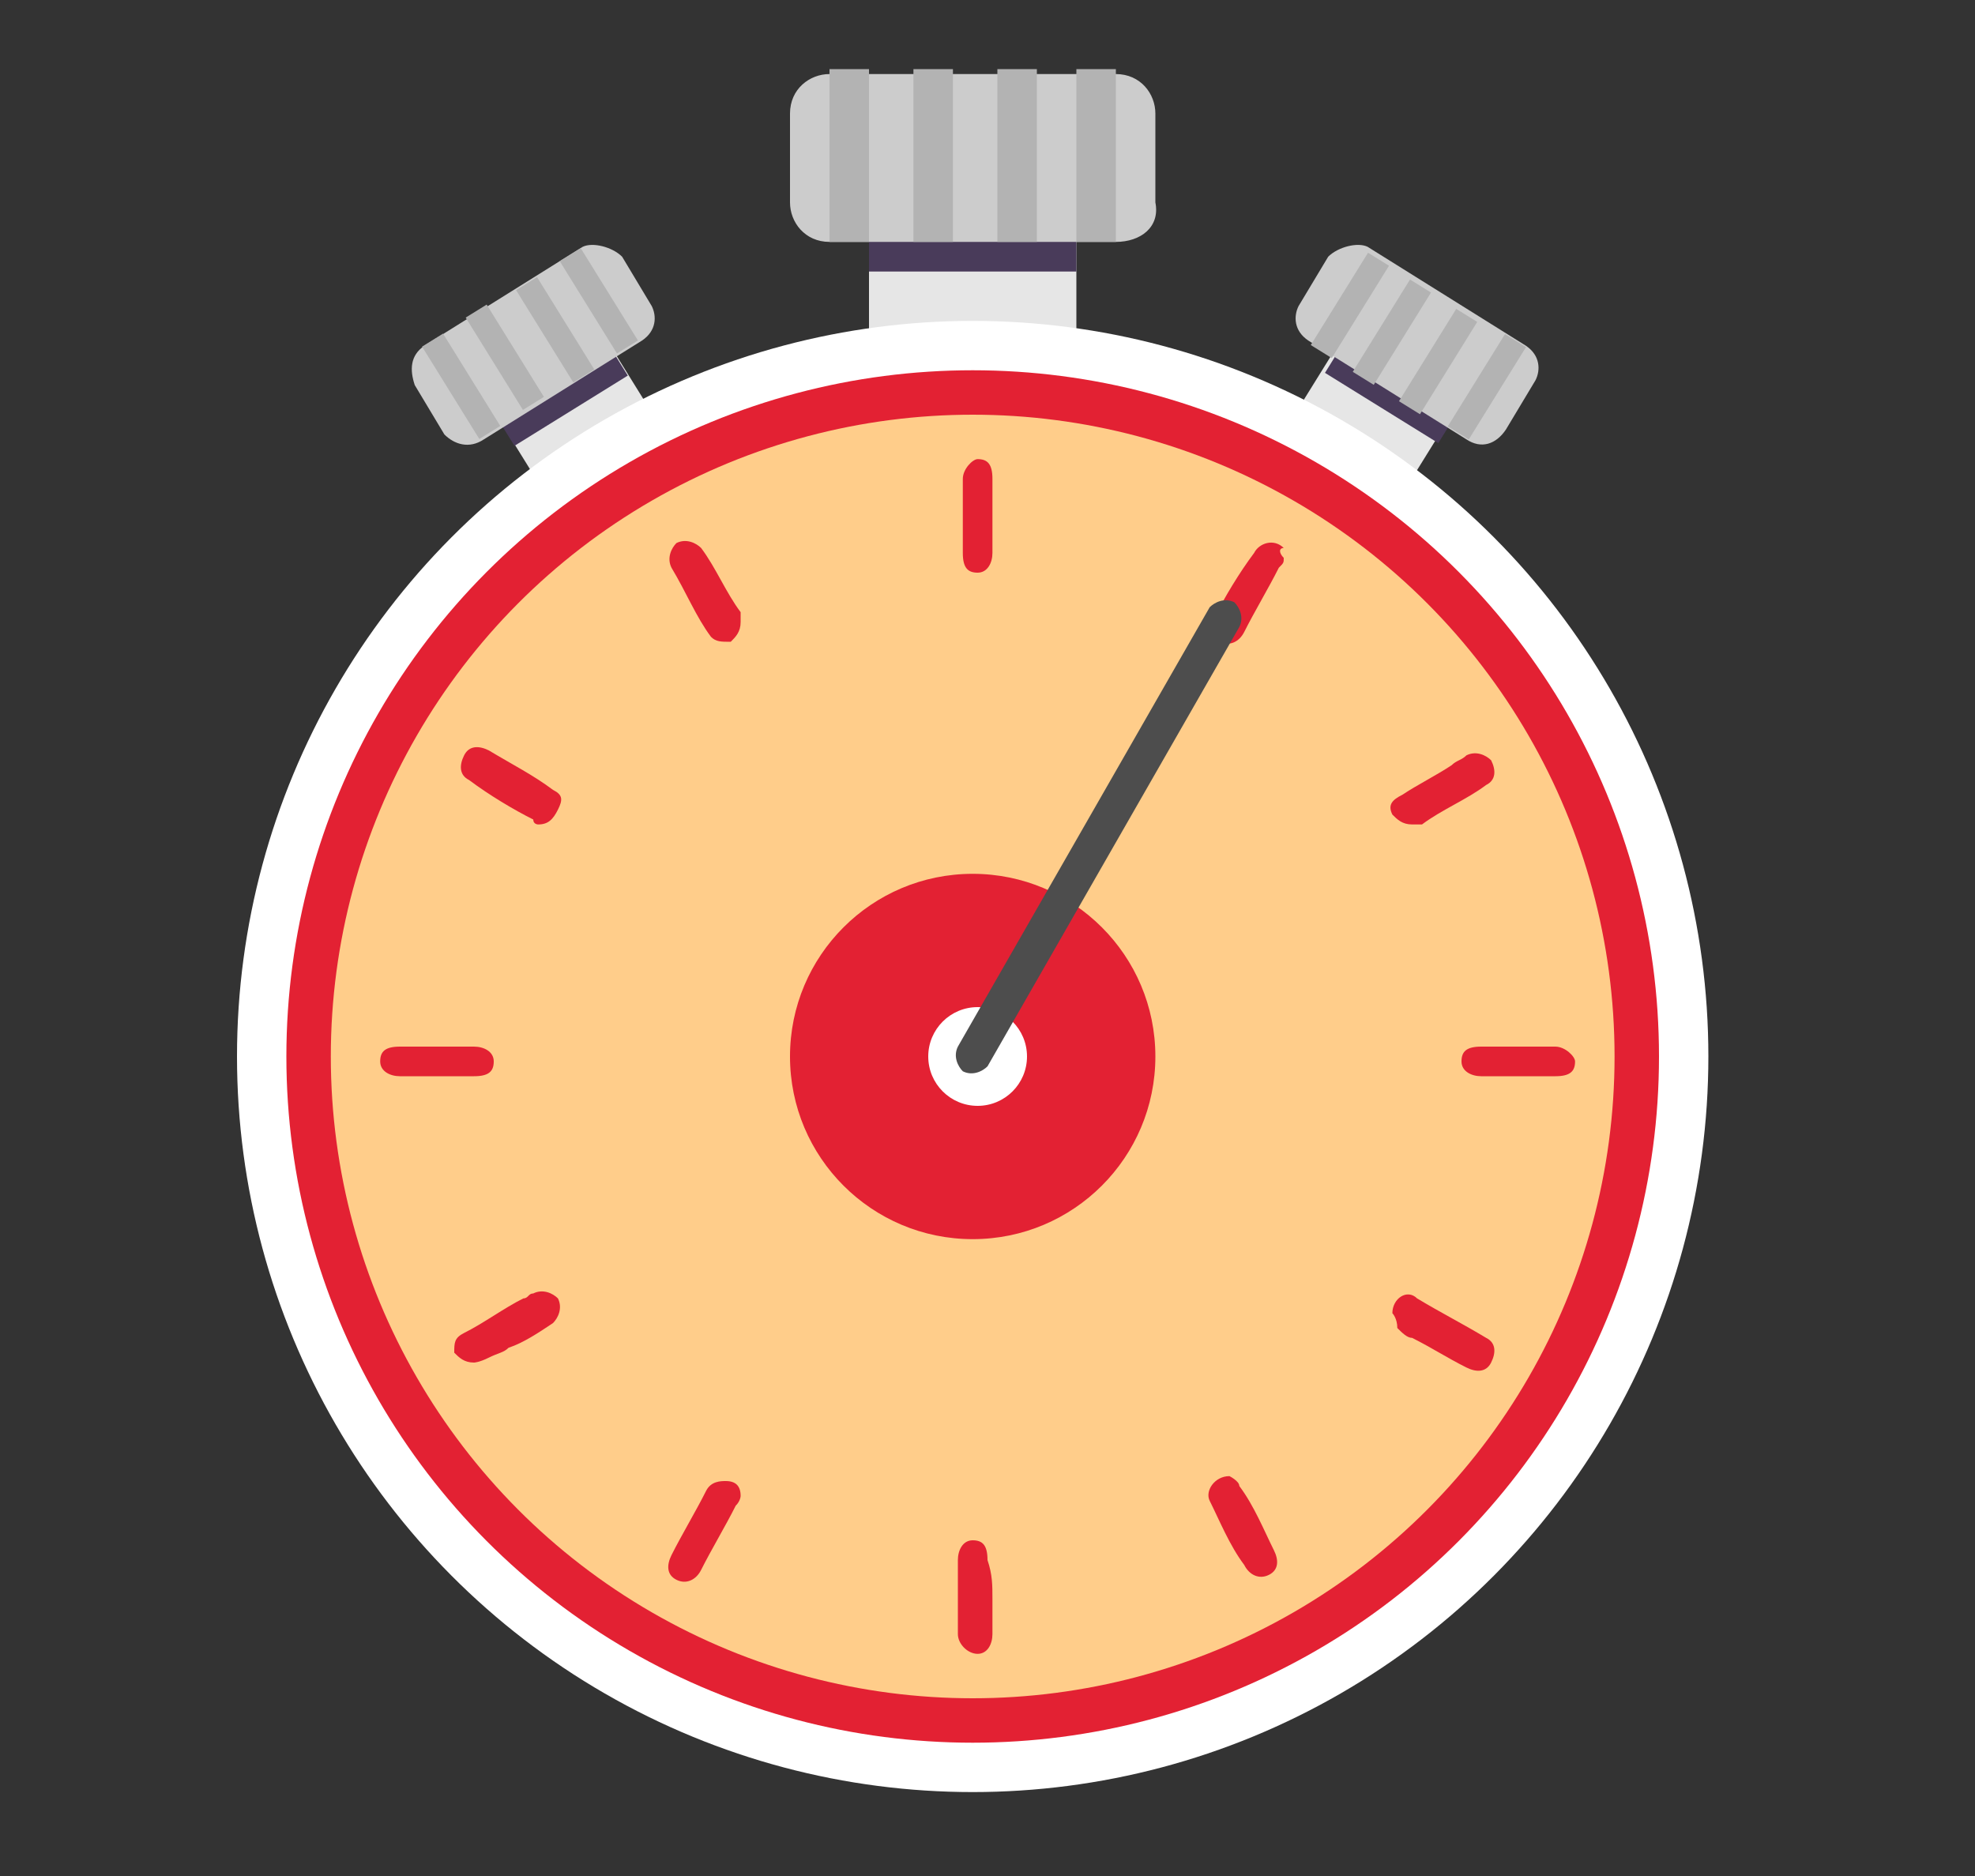 <?xml version="1.0" encoding="utf-8"?>
<!-- Generator: Adobe Illustrator 24.3.0, SVG Export Plug-In . SVG Version: 6.00 Build 0)  -->
<svg version="1.1" id="Layer_1" xmlns="http://www.w3.org/2000/svg" xmlns:xlink="http://www.w3.org/1999/xlink" x="0px" y="0px"
	 viewBox="0 0 40 38" style="enable-background:new 0 0 40 38;" xml:space="preserve">
<rect x="0" y="0" width="40" height="38" fill="#333333" stroke="none"/>
<style type="text/css">
	.st0{fill:#E6E6E6;}
	.st1{fill:#493B5A;}
	.st2{fill:#CCCCCC;}
	.st3{fill:#B3B3B3;}
	.st4{fill:#FFFFFF;}
	.st5{fill:#E32133;}
	.st6{fill:#FFCD8A;}
	.st7{fill:#4D4D4D;}
</style>
<g>
	<g>
		<rect x="26.3" y="7.2" transform="matrix(0.527 -0.85 0.85 0.527 5.823 27.631)" class="st0" width="2.9" height="2.7"/>
		<rect x="27.7" y="6.5" transform="matrix(0.527 -0.85 0.85 0.527 6.712 27.672)" class="st1" width="1.1" height="2.7"/>
		<g>
			<path class="st2" d="M29.7,8.9l-3.2-2c-0.3-0.2-0.3-0.5-0.2-0.7l0.6-1C27.1,5,27.5,4.9,27.7,5l3.2,2c0.3,0.2,0.3,0.5,0.2,0.7
				l-0.6,1C30.3,9,30,9.1,29.7,8.9z"/>
			<rect x="26.2" y="5.9" transform="matrix(0.527 -0.85 0.85 0.527 7.725 26.15)" class="st3" width="2.2" height="0.5"/>
			<rect x="27.1" y="6.4" transform="matrix(0.527 -0.85 0.85 0.527 7.676 27.194)" class="st3" width="2.2" height="0.5"/>
			<rect x="28" y="7" transform="matrix(0.527 -0.85 0.85 0.527 7.628 28.238)" class="st3" width="2.2" height="0.5"/>
			<rect x="29" y="7.6" transform="matrix(0.527 -0.85 0.85 0.527 7.579 29.282)" class="st3" width="2.2" height="0.5"/>
		</g>
	</g>
	<g>
		<rect x="10.4" y="7.1" transform="matrix(0.85 -0.527 0.527 0.85 -2.76 7.478)" class="st0" width="2.7" height="2.9"/>
		<rect x="9.9" y="7.3" transform="matrix(0.85 -0.527 0.527 0.85 -2.422 7.108)" class="st1" width="2.7" height="1.1"/>
		<g>
			<path class="st2" d="M9.8,8.9l3.2-2c0.3-0.2,0.3-0.5,0.2-0.7l-0.6-1C12.4,5,12,4.9,11.8,5L8.6,7C8.3,7.2,8.3,7.5,8.4,7.8l0.6,1
				C9.2,9,9.5,9.1,9.8,8.9z"/>
			<rect x="11.9" y="5" transform="matrix(0.85 -0.527 0.527 0.85 -1.414 7.311)" class="st3" width="0.5" height="2.2"/>
			<rect x="11" y="5.6" transform="matrix(0.85 -0.527 0.527 0.85 -1.849 6.914)" class="st3" width="0.5" height="2.2"/>
			<rect x="10" y="6.1" transform="matrix(0.85 -0.527 0.527 0.85 -2.283 6.518)" class="st3" width="0.5" height="2.2"/>
			<rect x="9.1" y="6.7" transform="matrix(0.85 -0.527 0.527 0.85 -2.718 6.122)" class="st3" width="0.5" height="2.2"/>
		</g>
	</g>
	<rect x="17.6" y="3.8" class="st0" width="4.2" height="4.6"/>
	<rect x="17.6" y="3.8" class="st1" width="4.2" height="1.7"/>
	<circle class="st4" cx="19.7" cy="21.4" r="14.9"/>
	<circle class="st5" cx="19.7" cy="21.4" r="13.9"/>
	<circle class="st6" cx="19.7" cy="21.4" r="13"/>
	<g>
		<path class="st5" d="M28.2,26.6c0-0.3,0.3-0.5,0.5-0.3c0.5,0.3,0.9,0.5,1.4,0.8c0.2,0.1,0.2,0.3,0.1,0.5c-0.1,0.2-0.3,0.2-0.5,0.1
			c-0.4-0.2-0.7-0.4-1.1-0.6c-0.1,0-0.2-0.1-0.3-0.2C28.3,26.7,28.2,26.6,28.2,26.6z"/>
		<path class="st5" d="M20.1,32.4c0,0.2,0,0.5,0,0.7c0,0.2-0.1,0.4-0.3,0.4c-0.2,0-0.4-0.2-0.4-0.4c0-0.5,0-1,0-1.5
			c0-0.2,0.1-0.4,0.3-0.4c0.2,0,0.3,0.1,0.3,0.4C20.1,31.9,20.1,32.1,20.1,32.4C20.1,32.4,20.1,32.4,20.1,32.4z"/>
		<path class="st5" d="M30.7,21.8c-0.2,0-0.5,0-0.7,0c-0.2,0-0.4-0.1-0.4-0.3c0-0.2,0.1-0.3,0.4-0.3c0.5,0,1,0,1.5,0
			c0.2,0,0.4,0.2,0.4,0.3c0,0.2-0.1,0.3-0.4,0.3C31.2,21.8,31,21.8,30.7,21.8C30.7,21.8,30.7,21.8,30.7,21.8z"/>
		<path class="st5" d="M15,30.3c0,0,0,0.1-0.1,0.2c-0.2,0.4-0.5,0.9-0.7,1.3c-0.1,0.2-0.3,0.3-0.5,0.2c-0.2-0.1-0.2-0.3-0.1-0.5
			c0.2-0.4,0.5-0.9,0.7-1.3c0.1-0.2,0.3-0.2,0.4-0.2C14.9,30,15,30.1,15,30.3z"/>
		<path class="st5" d="M24.9,29.9c0,0,0.2,0.1,0.2,0.2c0.3,0.4,0.5,0.9,0.7,1.3c0.1,0.2,0.1,0.4-0.1,0.5c-0.2,0.1-0.4,0-0.5-0.2
			c-0.3-0.4-0.5-0.9-0.7-1.3C24.4,30.2,24.6,29.9,24.9,29.9z"/>
		<path class="st5" d="M8.8,21.8c-0.2,0-0.5,0-0.7,0c-0.2,0-0.4-0.1-0.4-0.3c0-0.2,0.1-0.3,0.4-0.3c0.5,0,1,0,1.5,0
			c0.2,0,0.4,0.1,0.4,0.3c0,0.2-0.1,0.3-0.4,0.3C9.3,21.8,9,21.8,8.8,21.8z"/>
		<path class="st5" d="M9.6,27.6c-0.2,0-0.3-0.1-0.4-0.2c0-0.2,0-0.3,0.2-0.4c0.4-0.2,0.8-0.5,1.2-0.7c0.1,0,0.1-0.1,0.2-0.1
			c0.2-0.1,0.4,0,0.5,0.1c0.1,0.2,0,0.4-0.1,0.5c-0.3,0.2-0.6,0.4-0.9,0.5c-0.1,0.1-0.2,0.1-0.4,0.2C9.7,27.6,9.6,27.6,9.6,27.6z"/>
		<path class="st5" d="M20.1,10.5c0,0.2,0,0.5,0,0.7c0,0.2-0.1,0.4-0.3,0.4c-0.2,0-0.3-0.1-0.3-0.4c0-0.5,0-1,0-1.5
			c0-0.2,0.2-0.4,0.3-0.4c0.2,0,0.3,0.1,0.3,0.4C20.1,10,20.1,10.2,20.1,10.5C20.1,10.5,20.1,10.5,20.1,10.5z"/>
		<path class="st5" d="M28.6,16.7c-0.2,0-0.3-0.1-0.4-0.2c-0.1-0.2,0-0.3,0.2-0.4c0.3-0.2,0.7-0.4,1-0.6c0.1-0.1,0.2-0.1,0.3-0.2
			c0.2-0.1,0.4,0,0.5,0.1c0.1,0.2,0.1,0.4-0.1,0.5c-0.4,0.3-0.9,0.5-1.3,0.8C28.7,16.7,28.6,16.7,28.6,16.7z"/>
		<path class="st5" d="M26,11.3c0,0.1,0,0.1-0.1,0.2c-0.2,0.4-0.5,0.9-0.7,1.3c-0.1,0.2-0.3,0.3-0.5,0.2c-0.2-0.1-0.2-0.3-0.1-0.5
			c0.2-0.4,0.5-0.9,0.8-1.3c0.1-0.2,0.4-0.3,0.6-0.1C25.9,11.1,25.9,11.2,26,11.3z"/>
		<path class="st5" d="M10.9,16.7c0,0-0.1,0-0.1-0.1c-0.4-0.2-0.9-0.5-1.3-0.8c-0.2-0.1-0.2-0.3-0.1-0.5c0.1-0.2,0.3-0.2,0.5-0.1
			c0.5,0.3,0.9,0.5,1.3,0.8c0.2,0.1,0.2,0.2,0.1,0.4C11.2,16.6,11.1,16.7,10.9,16.7z"/>
		<path class="st5" d="M15,12.6c0,0.2-0.1,0.3-0.2,0.4c-0.2,0-0.3,0-0.4-0.1c-0.3-0.4-0.5-0.9-0.8-1.4c-0.1-0.2,0-0.4,0.1-0.5
			c0.2-0.1,0.4,0,0.5,0.1c0.3,0.4,0.5,0.9,0.8,1.3C15,12.5,15,12.5,15,12.6z"/>
	</g>
	<circle class="st5" cx="19.7" cy="21.4" r="3.7"/>
	<circle class="st4" cx="19.8" cy="21.4" r="1"/>
	<path class="st7" d="M25.1,12.7c0.1-0.2,0-0.4-0.1-0.5l0,0c-0.2-0.1-0.4,0-0.5,0.1l-5.1,8.9c-0.1,0.2,0,0.4,0.1,0.5l0,0
		c0.2,0.1,0.4,0,0.5-0.1L25.1,12.7z"/>
	<g>
		<path class="st2" d="M22.6,4.9h-5.8c-0.5,0-0.8-0.4-0.8-0.8V2.3c0-0.5,0.4-0.8,0.8-0.8h5.8c0.5,0,0.8,0.4,0.8,0.8v1.8
			C23.5,4.6,23.1,4.9,22.6,4.9z"/>
		<rect x="16.8" y="1.4" class="st3" width="0.8" height="3.5"/>
		<rect x="18.5" y="1.4" class="st3" width="0.8" height="3.5"/>
		<rect x="20.2" y="1.4" class="st3" width="0.8" height="3.5"/>
		<rect x="21.8" y="1.4" class="st3" width="0.8" height="3.5"/>
	</g>
</g>
</svg>
